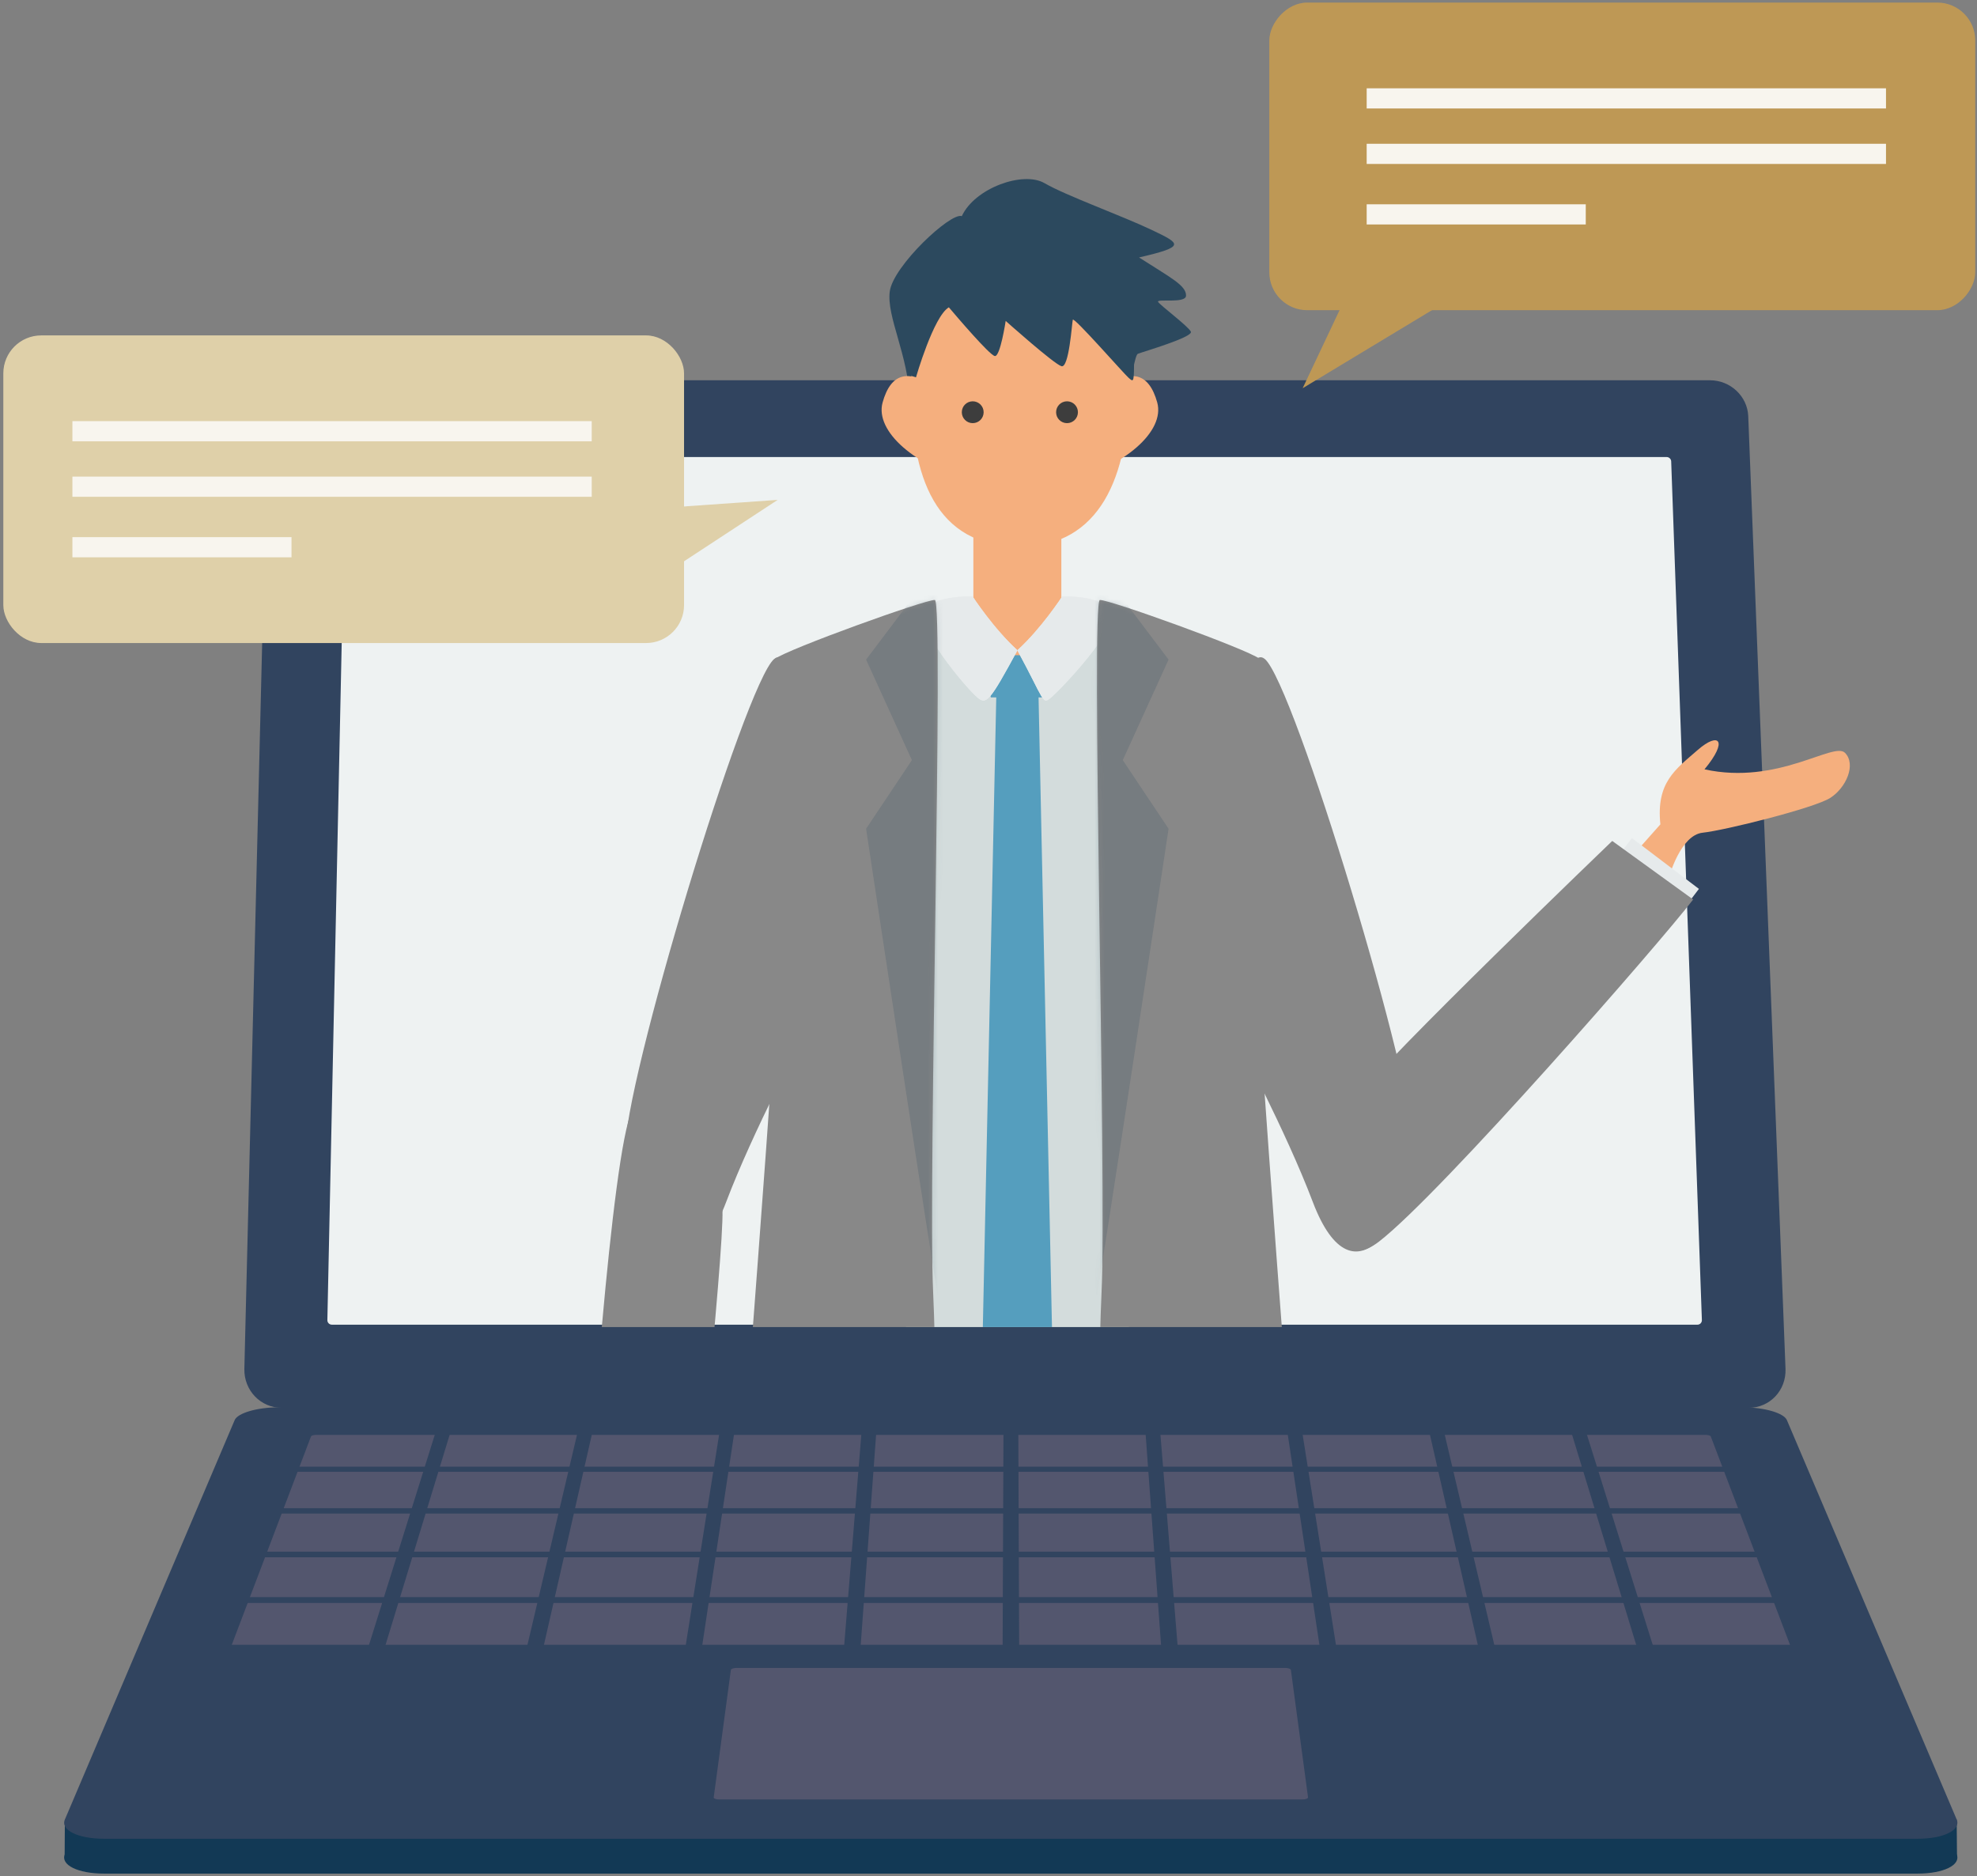 <svg width="391" height="371" viewBox="0 0 391 371" fill="none" xmlns="http://www.w3.org/2000/svg">
<rect x="0" y="0" width="391" height="371" fill="#808080" stroke="none"/>
<path d="M345.853 278.4H55.731C51.54 278.4 48.23 274.948 48.329 270.691L52.953 82.282C53.049 78.363 56.375 75.199 60.389 75.199H338.209C342.223 75.199 345.595 78.363 345.757 82.282L353.129 270.691C353.29 274.948 350.028 278.4 345.836 278.4H345.853Z" fill="#31445F"/>
<path d="M64.745 261.041L68.342 91.23C68.342 90.764 68.742 90.379 69.225 90.379H329.617C330.099 90.379 330.501 90.764 330.518 91.23L336.589 261.041C336.605 261.539 336.219 261.956 335.72 261.956H65.627C65.129 261.956 64.729 261.539 64.745 261.041Z" fill="#EEF2F2"/>
<path d="M12.831 359.81L12.783 367.357L25.968 366.924L12.831 359.81Z" fill="#123955"/>
<path d="M386.982 359.81L387.048 367.357L373.86 366.924L386.982 359.81Z" fill="#123955"/>
<path d="M379.259 370.508H20.589C15.403 370.508 11.933 368.79 12.833 366.7L46.415 287.714C47.009 286.317 50.88 285.193 55.057 285.193H344.76C348.935 285.193 352.806 286.317 353.4 287.714L386.984 366.7C387.866 368.804 384.398 370.508 379.226 370.508H379.259Z" fill="#123955"/>
<path d="M379.259 363.617H20.589C15.403 363.617 11.933 361.897 12.833 359.809L46.415 280.823C47.009 279.426 50.88 278.303 55.057 278.303H344.76C348.935 278.303 352.806 279.426 353.4 280.823L386.984 359.809C387.866 361.897 384.398 363.617 379.226 363.617H379.259Z" fill="#31445F"/>
<path d="M45.85 325.233L61.509 284.052C61.572 283.877 62.038 283.748 62.553 283.748H337.303C337.818 283.748 338.267 283.893 338.347 284.052L354.006 325.233C354.088 325.441 353.685 325.619 353.124 325.619H46.732C46.171 325.619 45.768 325.441 45.85 325.233Z" fill="#53566E"/>
<path d="M351.829 291.052H48.024L48.441 290.041H351.41L351.829 291.052Z" fill="#31445F"/>
<path d="M355.203 299.307H44.65L45.069 298.247H354.768L355.203 299.307Z" fill="#31445F"/>
<path d="M358.735 307.95H41.103L41.569 306.841H358.286L358.735 307.95Z" fill="#31445F"/>
<path d="M362.448 316.992H37.411L37.877 315.836H361.966L362.448 316.992Z" fill="#31445F"/>
<path d="M366.323 326.484H33.544L34.026 325.265H365.826L366.323 326.484Z" fill="#31445F"/>
<path d="M370.38 336.41H29.457L29.988 335.142H369.865L370.38 336.41Z" fill="#31445F"/>
<path d="M374.654 346.853H25.189L25.734 345.519H374.108L374.654 346.853Z" fill="#31445F"/>
<path d="M66.075 358.62H62.541L86.649 281.625H89.572L66.075 358.62Z" fill="#31445F"/>
<path d="M99.982 358.62H96.448L114.614 281.625H117.521L99.982 358.62Z" fill="#31445F"/>
<path d="M133.878 358.62H130.347L142.551 281.625H145.475L133.878 358.62Z" fill="#31445F"/>
<path d="M167.788 358.62H164.254L170.517 281.625H173.423L167.788 358.62Z" fill="#31445F"/>
<path d="M201.696 358.62H198.162L198.468 281.625H201.391L201.696 358.62Z" fill="#31445F"/>
<path d="M235.6 358.62H232.067L226.429 281.625H229.335L235.6 358.62Z" fill="#31445F"/>
<path d="M269.502 358.62H265.968L254.375 281.625H257.298L269.502 358.62Z" fill="#31445F"/>
<path d="M303.403 358.62H299.869L282.331 281.625H285.238L303.403 358.62Z" fill="#31445F"/>
<path d="M337.309 358.62H333.775L310.278 281.625H313.201L337.309 358.62Z" fill="#31445F"/>
<path d="M141.159 355.393L144.548 330.225C144.581 330.017 145.063 329.839 145.641 329.839H254.211C254.789 329.839 255.271 330.017 255.304 330.225L258.693 355.393C258.726 355.634 258.26 355.842 257.649 355.842H142.189C141.578 355.842 141.112 355.65 141.145 355.393H141.159Z" fill="#53566E"/>
<g clip-path="url(#clip0_6112_413)">
<path d="M223.241 123.664H179.169V303.635H223.241V123.664Z" fill="#D3DCDC"/>
<path d="M328.382 163.039C327.514 154.72 331.324 152.18 335.791 148.285C339.94 144.665 341.887 146.38 337.103 152.137C351.667 155.334 362.653 146.591 364.897 148.877C367.141 151.164 365.13 155.778 361.976 157.789C358.821 159.8 341.146 164.203 336.743 164.669C332.34 165.134 330.096 173.453 330.096 173.453L323.81 168.161L328.361 163.039H328.382Z" fill="#F5AF7E"/>
<path d="M189.797 100.128C187.764 96.593 180.207 88.464 179.953 79.362C179.678 70.238 175.297 62.639 175.974 57.622C176.651 52.584 188.04 41.915 190.22 42.741C192.802 37.174 202.37 33.766 206.583 36.221C210.795 38.677 221.887 42.656 227.878 45.514C233.53 48.224 234.588 48.753 225.274 50.912C231.392 54.849 234.652 56.437 234.567 58.49C234.503 60.078 228.64 59.019 229.042 59.697C229.444 60.374 234.99 64.502 235.52 65.581C236.049 66.661 226.121 69.54 225.041 69.963C223.962 70.365 222.014 87.914 222.014 87.914L189.797 100.17V100.128Z" fill="#2C495E"/>
<path d="M223.242 76.799C223.242 94.093 217.59 108.106 201.714 108.106C184.843 108.106 180.186 94.093 180.186 76.799C180.186 59.504 189.817 45.491 201.714 45.491C213.61 45.491 223.242 59.504 223.242 76.799Z" fill="#F5AF7E"/>
<path d="M207.979 96.062C206.391 101.777 203.999 98.242 192.505 95.278C181.011 92.315 172.988 85.287 174.555 79.593C176.142 73.877 179.91 71.486 188.335 79.593C199.851 90.664 209.524 90.346 207.958 96.062H207.979Z" fill="#F5AF7E"/>
<path d="M195.448 96.062C197.036 101.777 199.428 98.242 210.922 95.278C222.416 92.315 230.439 85.287 228.872 79.593C227.285 73.877 223.517 71.486 215.092 79.593C203.577 90.664 193.903 90.346 195.469 96.062H195.448Z" fill="#F5AF7E"/>
<path d="M209.905 95.278H192.505V123.411H209.905V95.278Z" fill="#F5AF7E"/>
<path d="M184.842 119.856C184.842 128.345 192.167 130.821 201.205 130.821C210.244 130.821 217.568 128.345 217.568 119.856L201.354 116.512L184.821 119.856H184.842Z" fill="#F5AF7E"/>
<path d="M192.38 83.678C193.573 83.678 194.539 82.711 194.539 81.519C194.539 80.326 193.573 79.359 192.38 79.359C191.188 79.359 190.221 80.326 190.221 81.519C190.221 82.711 191.188 83.678 192.38 83.678Z" fill="#3D3D3D"/>
<path d="M211.029 83.678C212.221 83.678 213.188 82.711 213.188 81.519C213.188 80.326 212.221 79.359 211.029 79.359C209.836 79.359 208.87 80.326 208.87 81.519C208.87 82.711 209.836 83.678 211.029 83.678Z" fill="#3D3D3D"/>
<path d="M180.185 74.322L181.159 74.618C181.159 74.618 184.631 62.552 187.658 60.774C189.182 62.573 195.659 70.173 196.739 70.406C197.818 70.638 198.898 63.462 198.898 63.462C198.898 63.462 208.424 71.972 209.927 72.416C211.43 72.861 212.001 63.907 212.17 63.23C212.34 62.552 222.331 73.962 223.199 74.703C224.067 75.444 224.279 75.825 224.279 72.247C224.279 68.67 221.124 39.987 202.2 42.654C183.276 45.322 178.788 64.161 180.207 74.343L180.185 74.322Z" fill="#2C495E"/>
<path d="M205.334 134.84L201.206 133.739L197.1 134.84L194.284 266.907L201.206 275.184L208.149 266.907L205.334 134.84Z" fill="#559EBE"/>
<path d="M206.456 137.911H195.956L194.284 129.571H208.149L206.456 137.911Z" fill="#559EBE"/>
<path d="M192.358 117.95C192.358 117.95 196.485 124.3 201.227 128.597C195.744 138.694 195.088 139.456 193.289 137.911C190.601 135.583 181.371 124.194 182.578 121.188C184.017 117.632 192.379 117.95 192.379 117.95H192.358Z" fill="#E6EAEB"/>
<path d="M210.077 117.95C210.077 117.95 205.949 124.3 201.208 128.597C206.69 138.694 206.097 139.456 207.897 137.911C210.585 135.583 221.063 124.194 219.857 121.188C218.417 117.632 210.056 117.95 210.056 117.95H210.077Z" fill="#E6EAEB"/>
<path d="M192.358 117.95C192.358 117.95 196.485 124.3 201.227 128.597C195.744 138.694 195.088 139.456 193.289 137.911C190.601 135.583 181.371 124.194 182.578 121.188C184.017 117.632 192.379 117.95 192.379 117.95H192.358Z" fill="#E6EAEB"/>
<path d="M210.077 117.95C210.077 117.95 205.949 124.3 201.208 128.597C206.69 138.694 206.097 139.456 207.897 137.911C210.585 135.583 221.063 124.194 219.857 121.188C218.417 117.632 210.056 117.95 210.056 117.95H210.077Z" fill="#E6EAEB"/>
<path d="M153.259 130.292C155.821 128.345 183.085 118.523 184.884 118.65C186.705 118.755 183.53 233.529 184.546 255.437C185.541 277.346 185.265 323.493 184.546 326.075C183.826 328.679 182.302 332.701 169.368 332.426C156.435 332.129 143.755 329.822 143.755 329.822C143.755 329.822 152.413 217.949 153.28 201.522C154.148 185.096 151.397 131.753 153.28 130.313L153.259 130.292Z" fill="#888888"/>
<mask id="mask0_6112_413" style="mask-type:luminance" maskUnits="userSpaceOnUse" x="143" y="118" width="43" height="215">
<path d="M153.26 130.289C155.822 128.342 183.086 118.52 184.885 118.647C186.706 118.753 183.531 233.526 184.547 255.435C185.542 277.343 185.266 323.49 184.547 326.072C183.827 328.676 182.303 332.698 169.369 332.423C156.436 332.126 143.756 329.819 143.756 329.819C143.756 329.819 152.414 217.946 153.281 201.52C154.149 185.093 151.398 131.75 153.281 130.31L153.26 130.289Z" fill="white"/>
</mask>
<g mask="url(#mask0_6112_413)">
<g opacity="0.2">
<g style="mix-blend-mode:multiply">
<path d="M187.806 108.553L171.295 130.44L180.355 150.317L171.295 163.886C171.295 163.886 184.864 253.892 185.52 256.284C188.293 235.688 187.806 108.553 187.806 108.553Z" fill="#2C495E"/>
</g>
</g>
</g>
<path d="M249.151 130.292C246.589 128.345 219.325 118.523 217.526 118.65C215.705 118.755 218.881 233.529 217.864 255.437C216.87 277.346 217.145 323.493 217.864 326.075C218.584 328.658 220.108 332.701 233.042 332.426C245.976 332.129 258.655 329.822 258.655 329.822C258.655 329.822 249.998 217.949 249.13 201.522C248.262 185.096 251.014 131.753 249.13 130.313L249.151 130.292Z" fill="#888888"/>
<mask id="mask1_6112_413" style="mask-type:luminance" maskUnits="userSpaceOnUse" x="216" y="118" width="43" height="215">
<path d="M249.149 130.289C246.588 128.342 219.323 118.52 217.524 118.647C215.703 118.753 218.879 233.526 217.863 255.435C216.868 277.343 217.143 323.49 217.863 326.072C218.582 328.655 220.106 332.698 233.04 332.423C245.974 332.126 258.653 329.819 258.653 329.819C258.653 329.819 249.996 217.946 249.128 201.52C248.26 185.093 251.012 131.75 249.128 130.31L249.149 130.289Z" fill="white"/>
</mask>
<g mask="url(#mask1_6112_413)">
<g opacity="0.2">
<g style="mix-blend-mode:multiply">
<path d="M214.601 108.553L231.112 130.44L222.052 150.317L231.112 163.886C231.112 163.886 217.543 253.892 216.887 256.284C214.114 235.688 214.601 108.553 214.601 108.553Z" fill="#2C495E"/>
</g>
</g>
</g>
<path d="M153.132 130.293C147.332 135.056 123.095 215.156 123.666 227.624C124.238 240.092 135.372 259.333 143.606 237.721C149.047 223.411 158.149 206.583 161.599 199.237C165.05 191.892 160.033 124.62 153.111 130.314L153.132 130.293Z" fill="#888888"/>
<path d="M115.666 313.249H136.326C136.326 313.249 143.184 248.115 142.888 239.31C142.591 230.504 128.282 206.838 124.239 221.825C120.195 236.812 115.666 302.856 115.666 313.249Z" fill="#888888"/>
<path d="M250.125 130.293C255.925 135.056 280.163 215.156 279.591 227.624C279.019 240.092 267.885 259.333 259.651 237.721C254.211 223.411 245.108 206.583 241.658 199.237C238.208 191.892 243.224 124.62 250.146 130.314L250.125 130.293Z" fill="#888888"/>
<path d="M329.736 184.014L336.002 175.779L322.751 165.725L313.374 178.087L329.736 184.014Z" fill="#E6EAEB"/>
<path d="M334.861 177.877L318.858 166.298C318.858 166.298 273.579 209.777 268.478 216.953C263.376 224.15 260.476 254.992 272.754 245.509C285.031 236.004 328.574 186.132 334.861 177.877Z" fill="#888888"/>
</g>
<rect x="0.657" y="66.327" width="134.63" height="60.833" rx="7.5" fill="#DFD0A9"/>
<path d="M153.802 98.854L121.752 119.869L115.571 101.53L153.802 98.854Z" fill="#DFD0A9"/>
<path d="M14.321 83.28H117.028V87.269H14.321V83.28Z" fill="#F8F5EE"/>
<path d="M14.321 94.25H117.028V98.239H14.321V94.25Z" fill="#F8F5EE"/>
<path d="M14.321 106.218H57.651V110.207H14.321V106.218Z" fill="#F8F5EE"/>
<path d="M257.632 76.773L290.792 56.755L274.187 41.756L257.632 76.773Z" fill="#BE9855"/>
<rect width="139.617" height="60.833" rx="7.5" transform="matrix(-1 0 0 1 390.653 0.508)" fill="#BE9855"/>
<path d="M270.294 17.462H373.001V21.451H270.294V17.462Z" fill="#F8F5EE"/>
<path d="M270.294 28.432H373.001V32.421H270.294V28.432Z" fill="#F8F5EE"/>
<path d="M270.294 40.399H313.623V44.389H270.294V40.399Z" fill="#F8F5EE"/>
<defs>
<clipPath id="clip0_6112_413">
<rect width="250.415" height="227.012" fill="white" transform="translate(115.666 35.412)"/>
</clipPath>
</defs>
</svg>
